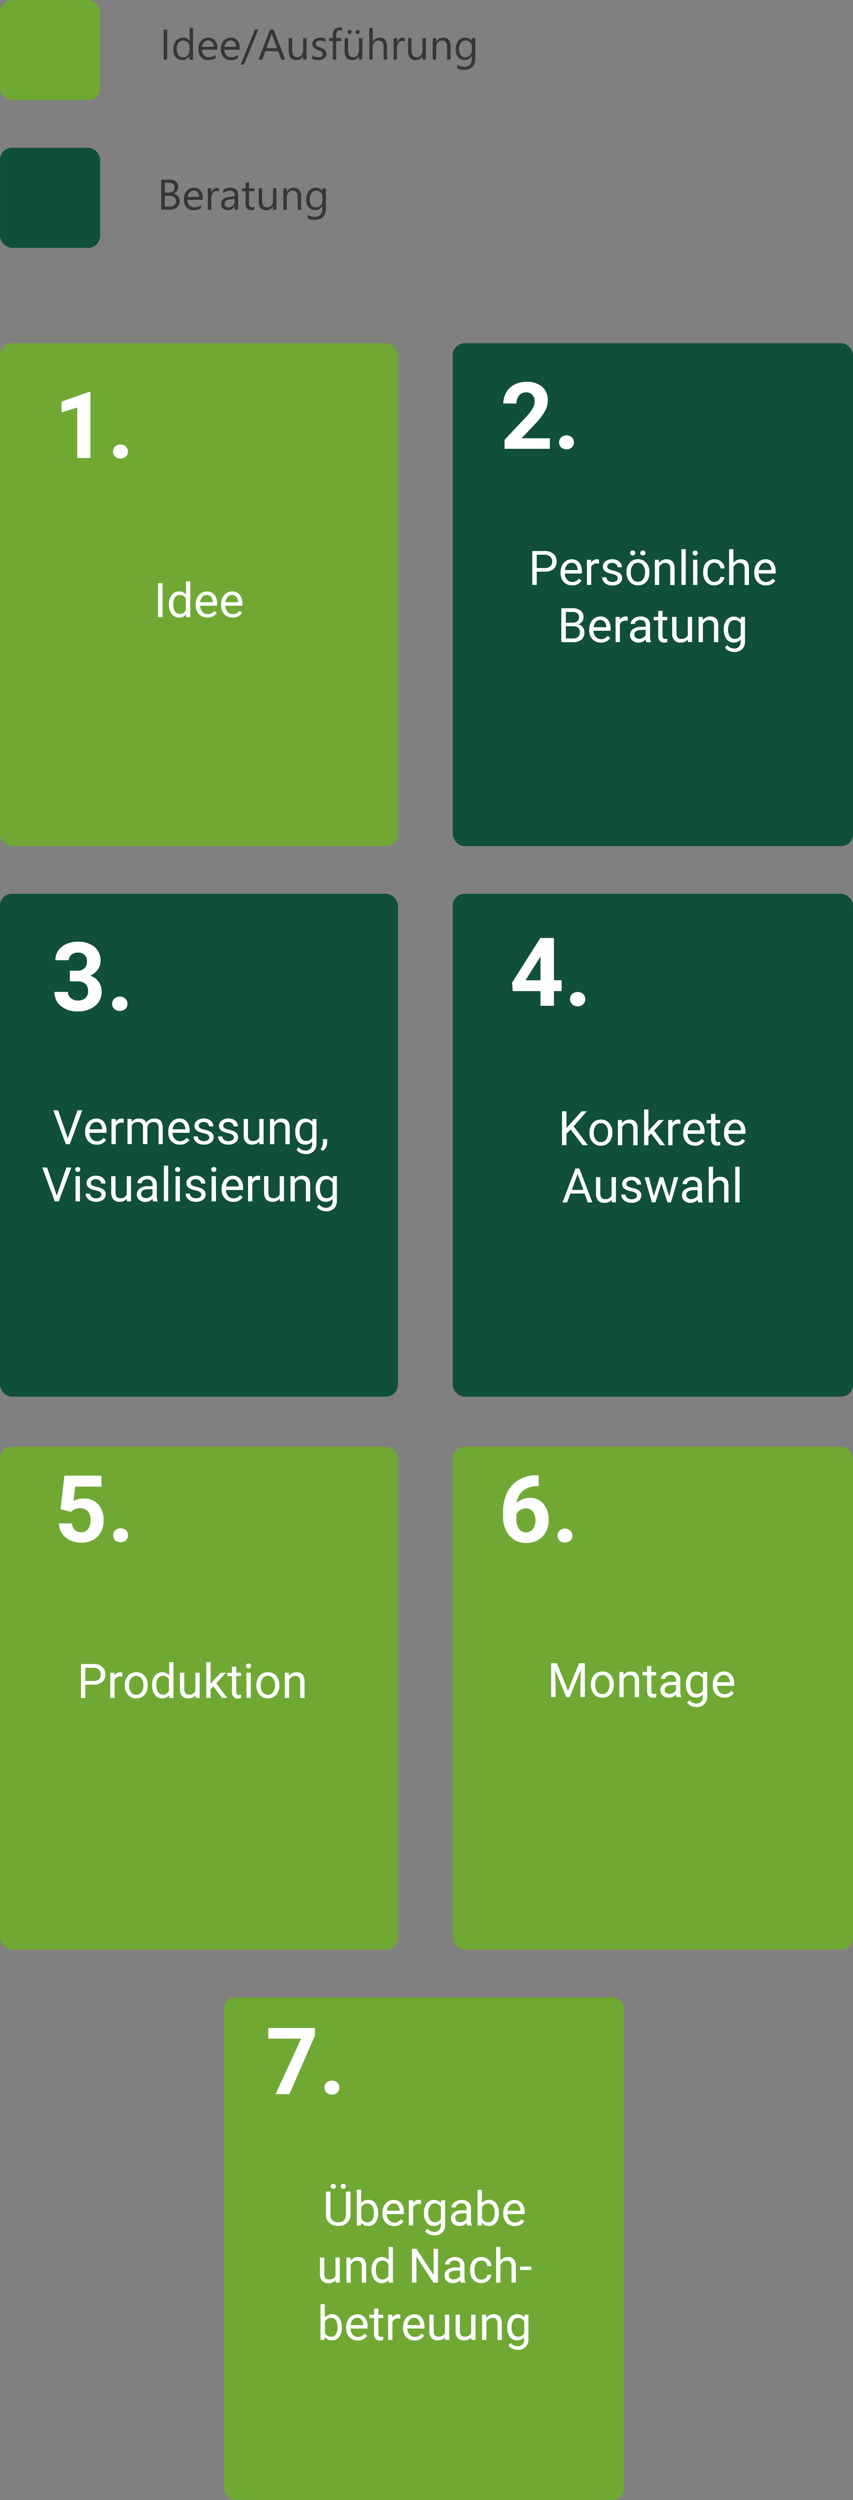 <svg xmlns="http://www.w3.org/2000/svg" viewBox="0 0 358 1049"><rect x="0" y="0" width="358" height="1049" fill="#808080" stroke="none"/><defs><style>.cls-1{isolation:isolate;}.cls-2{fill:#363636;}.cls-3{fill:#70a834;}.cls-4{fill:#104f3a;}.cls-5{fill:#fff;}</style></defs><g id="Ebene_2" data-name="Ebene 2"><g id="Layer_1" data-name="Layer 1"><g class="cls-1"><path class="cls-2" d="M70.18,25H68.7V12.4h1.48Z"/><path class="cls-2" d="M81,25H79.54V23.47h0a3.63,3.63,0,0,1-5.8.53,4.92,4.92,0,0,1-1-3.29,5.41,5.41,0,0,1,1.13-3.58,3.72,3.72,0,0,1,3-1.34,2.89,2.89,0,0,1,2.7,1.46h0V11.68H81Zm-1.44-4.07V19.6a2.57,2.57,0,0,0-.72-1.84A2.4,2.4,0,0,0,77,17a2.46,2.46,0,0,0-2.07,1,4.18,4.18,0,0,0-.76,2.67,3.83,3.83,0,0,0,.72,2.46,2.39,2.39,0,0,0,2,.9,2.47,2.47,0,0,0,2-.87A3.24,3.24,0,0,0,79.54,20.93Z"/><path class="cls-2" d="M91.13,20.86H84.78a3.32,3.32,0,0,0,.81,2.32,2.75,2.75,0,0,0,2.12.82,4.47,4.47,0,0,0,2.8-1v1.35a5.26,5.26,0,0,1-3.14.86,3.81,3.81,0,0,1-3-1.23,5,5,0,0,1-1.09-3.44,4.94,4.94,0,0,1,1.19-3.43,3.83,3.83,0,0,1,3-1.32,3.37,3.37,0,0,1,2.73,1.14,4.73,4.73,0,0,1,1,3.17Zm-1.48-1.22a2.87,2.87,0,0,0-.6-1.94A2,2,0,0,0,87.4,17a2.36,2.36,0,0,0-1.73.73,3.4,3.4,0,0,0-.88,1.91Z"/><path class="cls-2" d="M100.54,20.86H94.19A3.32,3.32,0,0,0,95,23.18a2.76,2.76,0,0,0,2.13.82,4.46,4.46,0,0,0,2.79-1v1.35a5.26,5.26,0,0,1-3.14.86,3.78,3.78,0,0,1-3-1.23,5,5,0,0,1-1.09-3.44,4.89,4.89,0,0,1,1.19-3.43,3.81,3.81,0,0,1,3-1.32,3.41,3.41,0,0,1,2.74,1.14,4.78,4.78,0,0,1,1,3.17Zm-1.47-1.22a3,3,0,0,0-.6-1.94,2,2,0,0,0-1.65-.7,2.34,2.34,0,0,0-1.73.73,3.27,3.27,0,0,0-.88,1.91Z"/><path class="cls-2" d="M108.41,12.4l-6,14.69H101l6-14.69Z"/><path class="cls-2" d="M119.69,25h-1.64l-1.33-3.53h-5.35L110.12,25h-1.65l4.84-12.6h1.53Zm-3.46-4.86-2-5.37a5.22,5.22,0,0,1-.2-.84h0a4.63,4.63,0,0,1-.21.84l-2,5.37Z"/><path class="cls-2" d="M128.63,25h-1.45V23.58h0a3,3,0,0,1-2.78,1.63c-2.14,0-3.22-1.28-3.22-3.83V16h1.44v5.15c0,1.9.72,2.85,2.18,2.85a2.19,2.19,0,0,0,1.73-.78,3,3,0,0,0,.68-2V16h1.45Z"/><path class="cls-2" d="M131,24.67V23.13a4.25,4.25,0,0,0,2.59.87c1.27,0,1.9-.42,1.9-1.27a1.09,1.09,0,0,0-.16-.61,1.84,1.84,0,0,0-.44-.44,3.32,3.32,0,0,0-.65-.35l-.81-.32q-.58-.24-1-.48a3.14,3.14,0,0,1-.75-.54,2.19,2.19,0,0,1-.46-.69,2.52,2.52,0,0,1-.15-.91,2.1,2.1,0,0,1,.29-1.12,2.61,2.61,0,0,1,.77-.82,3.55,3.55,0,0,1,1.1-.49,4.59,4.59,0,0,1,1.28-.17,5.13,5.13,0,0,1,2.09.4v1.46a4.09,4.09,0,0,0-2.28-.65,2.75,2.75,0,0,0-.73.09,2.07,2.07,0,0,0-.56.26,1.37,1.37,0,0,0-.36.4,1.14,1.14,0,0,0-.13.52,1.32,1.32,0,0,0,.13.59,1.46,1.46,0,0,0,.37.42,3.37,3.37,0,0,0,.6.33l.8.33a10,10,0,0,1,1.07.47,3.57,3.57,0,0,1,.81.54,2.07,2.07,0,0,1,.52.7,2.28,2.28,0,0,1,.18.94,2.18,2.18,0,0,1-.3,1.16,2.54,2.54,0,0,1-.78.82,3.44,3.44,0,0,1-1.14.48,5.35,5.35,0,0,1-1.34.16A5.07,5.07,0,0,1,131,24.67Z"/><path class="cls-2" d="M143.62,12.94a1.9,1.9,0,0,0-1-.24c-1,0-1.51.64-1.51,1.91V16h2.11v1.23h-2.11V25h-1.43V17.23h-1.54V16h1.54V14.54a3.06,3.06,0,0,1,.81-2.24,2.81,2.81,0,0,1,2-.82,3,3,0,0,1,1.05.16Z"/><path class="cls-2" d="M152.08,25h-1.44V23.58h0a3,3,0,0,1-2.78,1.63q-3.22,0-3.22-3.83V16h1.44v5.15c0,1.9.72,2.85,2.17,2.85a2.2,2.2,0,0,0,1.74-.78,3,3,0,0,0,.68-2V16h1.44Zm-5.34-10.71a.85.85,0,0,1-.63-.25.87.87,0,0,1-.26-.62.85.85,0,0,1,.25-.61.86.86,0,0,1,.61-.25.93.93,0,0,1,.63.25.86.86,0,0,1-.6,1.48Zm3.37,0a.87.87,0,0,1-.61-1.48.82.82,0,0,1,.6-.25.89.89,0,0,1,.62.25.83.83,0,0,1,.26.61.87.87,0,0,1-.25.62A.81.81,0,0,1,150.11,14.29Z"/><path class="cls-2" d="M162.46,25H161V19.81c0-1.87-.7-2.81-2.09-2.81a2.3,2.3,0,0,0-1.78.81,3.05,3.05,0,0,0-.72,2.09V25H155V11.68h1.44v5.81h0a3.27,3.27,0,0,1,2.95-1.7q3,0,3,3.66Z"/><path class="cls-2" d="M169.87,17.46a1.77,1.77,0,0,0-1.09-.29,1.84,1.84,0,0,0-1.54.87,4,4,0,0,0-.62,2.37V25h-1.44V16h1.44v1.85h0a3.08,3.08,0,0,1,.94-1.48,2.15,2.15,0,0,1,1.41-.53,2.38,2.38,0,0,1,.86.12Z"/><path class="cls-2" d="M178.71,25h-1.44V23.58h0a3,3,0,0,1-2.78,1.63c-2.14,0-3.22-1.28-3.22-3.83V16h1.44v5.15c0,1.9.72,2.85,2.18,2.85a2.19,2.19,0,0,0,1.73-.78,3,3,0,0,0,.68-2V16h1.44Z"/><path class="cls-2" d="M189.09,25h-1.44V19.87c0-1.91-.69-2.87-2.09-2.87a2.27,2.27,0,0,0-1.79.81,3.05,3.05,0,0,0-.71,2.06V25h-1.44V16h1.44v1.49h0a3.25,3.25,0,0,1,3-1.7,2.76,2.76,0,0,1,2.26.95,4.28,4.28,0,0,1,.78,2.76Z"/><path class="cls-2" d="M199.49,24.28c0,3.3-1.58,5-4.74,5a6.25,6.25,0,0,1-2.92-.64V27.16a6,6,0,0,0,2.9.85q3.32,0,3.32-3.54v-1h0a3.64,3.64,0,0,1-5.79.52,4.8,4.8,0,0,1-1-3.22,5.58,5.58,0,0,1,1.11-3.65,3.68,3.68,0,0,1,3-1.35A2.92,2.92,0,0,1,198,17.25h0V16h1.44Zm-1.44-3.35V19.6a2.54,2.54,0,0,0-.73-1.83,2.37,2.37,0,0,0-1.8-.77,2.51,2.51,0,0,0-2.09,1,4.31,4.31,0,0,0-.76,2.72,3.69,3.69,0,0,0,.73,2.41,2.33,2.33,0,0,0,1.92.9,2.52,2.52,0,0,0,2-.86A3.21,3.21,0,0,0,198.05,20.93Z"/></g><rect id="Rechteck_152" data-name="Rechteck 152" class="cls-3" width="42" height="42" rx="5"/><g class="cls-1"><path class="cls-2" d="M67.67,88V75.39h3.59a3.88,3.88,0,0,1,2.59.8,2.57,2.57,0,0,1,1,2.08,3,3,0,0,1-.58,1.86,3.12,3.12,0,0,1-1.6,1.13v0a3.18,3.18,0,0,1,2,1,2.94,2.94,0,0,1,.76,2.11A3.28,3.28,0,0,1,74.27,87a4.28,4.28,0,0,1-2.92,1Zm1.48-11.27v4.07h1.51a2.87,2.87,0,0,0,1.91-.58,2,2,0,0,0,.69-1.65c0-1.22-.8-1.84-2.41-1.84Zm0,5.4v4.53h2a3,3,0,0,0,2-.61,2.1,2.1,0,0,0,.72-1.69c0-1.49-1-2.23-3-2.23Z"/><path class="cls-2" d="M85,83.85H78.68a3.32,3.32,0,0,0,.81,2.32,2.75,2.75,0,0,0,2.12.82,4.47,4.47,0,0,0,2.8-1v1.35a5.26,5.26,0,0,1-3.14.86,3.81,3.81,0,0,1-3-1.23,5,5,0,0,1-1.09-3.44,5,5,0,0,1,1.19-3.43,3.83,3.83,0,0,1,3-1.32,3.41,3.41,0,0,1,2.74,1.14,4.78,4.78,0,0,1,1,3.17Zm-1.47-1.22A2.92,2.92,0,0,0,83,80.69a2,2,0,0,0-1.64-.7,2.38,2.38,0,0,0-1.74.73,3.33,3.33,0,0,0-.87,1.91Z"/><path class="cls-2" d="M91.91,80.45a1.81,1.81,0,0,0-1.09-.29,1.85,1.85,0,0,0-1.55.87,4,4,0,0,0-.62,2.37V88H87.21V79h1.44v1.85h0a3.16,3.16,0,0,1,.94-1.48A2.15,2.15,0,0,1,91,78.83a2.21,2.21,0,0,1,.87.13Z"/><path class="cls-2" d="M99.91,88H98.47V86.58h0a3.29,3.29,0,0,1-4.88.91,2.47,2.47,0,0,1-.76-1.89q0-2.52,3-2.94l2.7-.37c0-1.53-.62-2.3-1.85-2.3a4.42,4.42,0,0,0-2.94,1.11V79.62a5.6,5.6,0,0,1,3.06-.84q3.17,0,3.17,3.36Zm-1.44-4.55-2.17.3a3.56,3.56,0,0,0-1.51.49,1.44,1.44,0,0,0-.51,1.26,1.36,1.36,0,0,0,.47,1.08A1.8,1.8,0,0,0,96,87a2.3,2.3,0,0,0,1.77-.75,2.68,2.68,0,0,0,.7-1.91Z"/><path class="cls-2" d="M106.8,87.9a2.75,2.75,0,0,1-1.34.28c-1.58,0-2.37-.88-2.37-2.63V80.22h-1.54V79h1.54v-2.2l1.44-.46V79h2.27v1.23h-2.27v5.07a2.1,2.1,0,0,0,.31,1.29,1.24,1.24,0,0,0,1,.39,1.49,1.49,0,0,0,.94-.3Z"/><path class="cls-2" d="M116,88h-1.44V86.57h0a3,3,0,0,1-2.78,1.63c-2.14,0-3.22-1.28-3.22-3.83V79H110v5.15c0,1.9.72,2.85,2.18,2.85a2.19,2.19,0,0,0,1.73-.78,3,3,0,0,0,.68-2V79H116Z"/><path class="cls-2" d="M126.38,88h-1.44V82.86c0-1.91-.69-2.87-2.09-2.87a2.27,2.27,0,0,0-1.79.81,3,3,0,0,0-.7,2.06V88h-1.45V79h1.45v1.49h0a3.25,3.25,0,0,1,3-1.7,2.76,2.76,0,0,1,2.26,1,4.28,4.28,0,0,1,.78,2.76Z"/><path class="cls-2" d="M136.78,87.27c0,3.3-1.58,5-4.74,5a6.25,6.25,0,0,1-2.92-.64V90.15A6,6,0,0,0,132,91q3.31,0,3.32-3.54v-1h0a3.65,3.65,0,0,1-5.8.52,4.8,4.8,0,0,1-1-3.22,5.6,5.6,0,0,1,1.1-3.65,3.68,3.68,0,0,1,3-1.35,3,3,0,0,1,2.7,1.46h0V79h1.44Zm-1.44-3.35V82.59a2.58,2.58,0,0,0-.72-1.83,2.41,2.41,0,0,0-1.81-.77,2.51,2.51,0,0,0-2.09,1,4.31,4.31,0,0,0-.76,2.72,3.69,3.69,0,0,0,.73,2.41,2.33,2.33,0,0,0,1.92.9,2.52,2.52,0,0,0,2-.86A3.21,3.21,0,0,0,135.34,83.92Z"/></g><rect id="Rechteck_153" data-name="Rechteck 153" class="cls-4" x="0.02" y="62" width="42" height="42" rx="5"/><rect id="Rechteck_149" data-name="Rechteck 149" class="cls-3" y="144" width="167" height="211" rx="5"/><path id="_2017" data-name=" 2017" class="cls-5" d="M37.93,192.17h-5.5V171l-6.57,2v-4.48l11.48-4.11h.59Zm9.52-2.7a2.78,2.78,0,0,1,.89-2.13,3.13,3.13,0,0,1,2.22-.82,3.21,3.21,0,0,1,2.24.82,2.77,2.77,0,0,1,.88,2.13,2.7,2.7,0,0,1-.88,2.1,3.49,3.49,0,0,1-4.47,0,2.77,2.77,0,0,1-.88-2.1Z"/><rect id="Rechteck_149-2" data-name="Rechteck 149-2" class="cls-3" x="190" y="607" width="168" height="211" rx="5"/><path id="_2017-2" data-name=" 2017-2" class="cls-5" d="M226.08,619v4.53h-.54a9.35,9.35,0,0,0-6,1.94,7.91,7.91,0,0,0-2.74,5.24,7.54,7.54,0,0,1,5.58-2.25,7.1,7.1,0,0,1,5.75,2.59,10.35,10.35,0,0,1,2.13,6.82,10.14,10.14,0,0,1-1.17,4.89,8.3,8.3,0,0,1-3.31,3.41,9.55,9.55,0,0,1-4.84,1.22,9,9,0,0,1-7.08-3,11.87,11.87,0,0,1-2.7-8.14v-2a17.84,17.84,0,0,1,1.7-8,12.54,12.54,0,0,1,4.9-5.35,14.34,14.34,0,0,1,7.4-1.91Zm-5.37,13.88a4.41,4.41,0,0,0-2.42.7,4.21,4.21,0,0,0-1.6,1.84v1.68a7.39,7.39,0,0,0,1.08,4.3,3.53,3.53,0,0,0,3,1.56,3.5,3.5,0,0,0,2.87-1.4,5.75,5.75,0,0,0,1.09-3.63,5.66,5.66,0,0,0-1.1-3.66A3.62,3.62,0,0,0,220.71,632.87ZM234,644.3a2.77,2.77,0,0,1,.88-2.13,3.44,3.44,0,0,1,4.46,0,2.77,2.77,0,0,1,.88,2.13,2.72,2.72,0,0,1-.87,2.1,3.22,3.22,0,0,1-2.25.81,3.16,3.16,0,0,1-2.23-.81A2.72,2.72,0,0,1,234,644.3Z"/><rect id="Rechteck_149-3" data-name="Rechteck 149-3" class="cls-3" x="94" y="838" width="168" height="211" rx="5"/><path id="_2017-3" data-name=" 2017-3" class="cls-5" d="M132.19,854l-10.72,24.64h-5.81l10.74-23.27H112.61v-4.46h19.58Zm4,21.94a2.78,2.78,0,0,1,.88-2.14,3.13,3.13,0,0,1,2.22-.81,3.17,3.17,0,0,1,2.24.81,2.78,2.78,0,0,1,.88,2.14,2.74,2.74,0,0,1-.87,2.1,3.22,3.22,0,0,1-2.25.81,3.16,3.16,0,0,1-2.23-.81A2.74,2.74,0,0,1,136.23,875.94Z"/><rect id="Rechteck_149-4" data-name="Rechteck 149-4" class="cls-4" x="190" y="144" width="168" height="211" rx="5"/><path id="_2017-4" data-name=" 2017-4" class="cls-5" d="M230.77,188.31h-19v-3.77l9-9.56a22.11,22.11,0,0,0,2.73-3.52,5.63,5.63,0,0,0,.89-2.86,4.23,4.23,0,0,0-.93-2.9,3.4,3.4,0,0,0-2.67-1.06,3.64,3.64,0,0,0-2.94,1.29,5,5,0,0,0-1.08,3.38h-5.53a9.28,9.28,0,0,1,1.21-4.63,8.53,8.53,0,0,1,3.42-3.29,10.43,10.43,0,0,1,5-1.19,9.87,9.87,0,0,1,6.66,2.06,7.29,7.29,0,0,1,2.37,5.81,9.43,9.43,0,0,1-1.06,4.19,23.79,23.79,0,0,1-3.66,5l-6.3,6.64h11.91Zm3.89-2.7a2.76,2.76,0,0,1,.88-2.13,3.44,3.44,0,0,1,4.46,0,3,3,0,0,1,0,4.23,3.22,3.22,0,0,1-2.25.81,3.16,3.16,0,0,1-2.23-.81A2.74,2.74,0,0,1,234.66,185.61Z"/><rect id="Rechteck_149-5" data-name="Rechteck 149-5" class="cls-4" y="375" width="167" height="211" rx="5"/><path id="_2017-5" data-name=" 2017-5" class="cls-5" d="M29.32,407.28h3a4.23,4.23,0,0,0,3.19-1.07,4,4,0,0,0,1-2.86,3.47,3.47,0,0,0-1-2.67,4,4,0,0,0-2.82-1,4.15,4.15,0,0,0-2.71.89,2.82,2.82,0,0,0-1.1,2.31H23.25a6.93,6.93,0,0,1,1.2-4,7.94,7.94,0,0,1,3.36-2.76,11.11,11.11,0,0,1,4.75-1,10.63,10.63,0,0,1,7.07,2.15,7.36,7.36,0,0,1,2.56,5.95A5.93,5.93,0,0,1,41,406.86a7.66,7.66,0,0,1-3.12,2.52A7.09,7.09,0,0,1,41.46,412,7,7,0,0,1,42.65,416a7.46,7.46,0,0,1-2.77,6.07,11.08,11.08,0,0,1-7.31,2.29,10.52,10.52,0,0,1-7-2.25,7.3,7.3,0,0,1-2.7-5.93h5.64a3.26,3.26,0,0,0,1.21,2.61,4.42,4.42,0,0,0,3,1,4.46,4.46,0,0,0,3.16-1.07A3.69,3.69,0,0,0,37,416q0-4.26-4.69-4.26h-3Zm17.74,14A2.83,2.83,0,0,1,48,419a3.18,3.18,0,0,1,2.27-.84,3.25,3.25,0,0,1,2.3.84,2.86,2.86,0,0,1,.91,2.19,2.78,2.78,0,0,1-.9,2.15,3.59,3.59,0,0,1-4.59,0A2.78,2.78,0,0,1,47.06,421.23Z"/><rect id="Rechteck_149-6" data-name="Rechteck 149-6" class="cls-4" x="190" y="375" width="168" height="211" rx="5"/><path id="_2017-6" data-name=" 2017-6" class="cls-5" d="M232.49,411.3h3.22v4.55h-3.22V422h-5.65v-6.15H215.18l-.25-3.56,11.85-18.73h5.7Zm-11.94,0h6.29v-10l-.37.64Zm18.71,7.93a2.83,2.83,0,0,1,.91-2.19,3.53,3.53,0,0,1,4.57,0,3.07,3.07,0,0,1,0,4.35,3.28,3.28,0,0,1-2.3.83,3.23,3.23,0,0,1-2.28-.83A2.86,2.86,0,0,1,239.26,419.23Z"/><rect id="Rechteck_149-7" data-name="Rechteck 149-7" class="cls-3" y="607" width="167" height="211" rx="5"/><path id="_2017-7" data-name=" 2017-7" class="cls-5" d="M25.43,633.26l1.6-14.1H42.57v4.59h-11l-.69,6a8.65,8.65,0,0,1,4.17-1,8,8,0,0,1,6.21,2.45A9.81,9.81,0,0,1,43.48,638a10.08,10.08,0,0,1-1.13,4.81,8,8,0,0,1-3.24,3.29,10.11,10.11,0,0,1-5,1.17,10.6,10.6,0,0,1-4.67-1,8.21,8.21,0,0,1-3.4-2.86,7.73,7.73,0,0,1-1.32-4.21h5.44a4.11,4.11,0,0,0,1.21,2.69,3.83,3.83,0,0,0,2.72,1A3.35,3.35,0,0,0,37,641.49a6.23,6.23,0,0,0,1-3.8,5.17,5.17,0,0,0-1.16-3.62,4.27,4.27,0,0,0-3.29-1.25,4.75,4.75,0,0,0-3.18,1l-.53.5ZM47.5,644.19a2.78,2.78,0,0,1,.89-2.13,3.13,3.13,0,0,1,2.22-.82,3.16,3.16,0,0,1,2.24.82,2.77,2.77,0,0,1,.88,2.13,2.7,2.7,0,0,1-.88,2.1,3.49,3.49,0,0,1-4.47,0A2.77,2.77,0,0,1,47.5,644.19Z"/><g class="cls-1"><path class="cls-5" d="M68.21,258.92H66.33V244.7h1.88Z"/><path class="cls-5" d="M70.91,253.55a6.23,6.23,0,0,1,1.15-3.91,3.92,3.92,0,0,1,6-.21v-5.51h1.81v15H78.17l-.09-1.13a3.69,3.69,0,0,1-3,1.32,3.61,3.61,0,0,1-3-1.5,6.27,6.27,0,0,1-1.16-3.93Zm1.81.2a4.75,4.75,0,0,0,.74,2.82,2.42,2.42,0,0,0,2.05,1A2.63,2.63,0,0,0,78,256v-4.86a2.66,2.66,0,0,0-2.49-1.49,2.41,2.41,0,0,0-2.07,1A5.17,5.17,0,0,0,72.72,253.75Z"/><path class="cls-5" d="M87,259.11a4.62,4.62,0,0,1-3.5-1.41,5.23,5.23,0,0,1-1.35-3.77v-.33a6.34,6.34,0,0,1,.6-2.81,4.66,4.66,0,0,1,1.68-1.93,4.19,4.19,0,0,1,2.34-.7,4,4,0,0,1,3.2,1.35,5.84,5.84,0,0,1,1.15,3.89v.75H84a3.73,3.73,0,0,0,.91,2.53,2.88,2.88,0,0,0,2.22,1,3.13,3.13,0,0,0,1.62-.39,4.12,4.12,0,0,0,1.17-1l1.1.86A4.44,4.44,0,0,1,87,259.11Zm-.23-9.47a2.39,2.39,0,0,0-1.83.8,3.78,3.78,0,0,0-.92,2.23h5.29v-.14a3.42,3.42,0,0,0-.74-2.13A2.25,2.25,0,0,0,86.79,249.64Z"/><path class="cls-5" d="M97.61,259.11a4.6,4.6,0,0,1-3.49-1.41,5.23,5.23,0,0,1-1.35-3.77v-.33a6.34,6.34,0,0,1,.6-2.81,4.66,4.66,0,0,1,1.68-1.93,4.19,4.19,0,0,1,2.34-.7,4,4,0,0,1,3.2,1.35,5.9,5.9,0,0,1,1.14,3.89v.75H94.57a3.79,3.79,0,0,0,.92,2.53,2.86,2.86,0,0,0,2.22,1,3.13,3.13,0,0,0,1.62-.39,4.08,4.08,0,0,0,1.16-1l1.11.86A4.45,4.45,0,0,1,97.61,259.11Zm-.22-9.47a2.43,2.43,0,0,0-1.84.8,3.91,3.91,0,0,0-.92,2.23h5.3v-.14a3.42,3.42,0,0,0-.75-2.13A2.24,2.24,0,0,0,97.39,249.64Z"/></g><g class="cls-1"><path class="cls-5" d="M28.46,477.58l4.06-11.73h2L29.3,480.07H27.64l-5.27-14.22h2Z"/><path class="cls-5" d="M40.58,480.27a4.62,4.62,0,0,1-3.5-1.41,5.24,5.24,0,0,1-1.35-3.78v-.33a6.34,6.34,0,0,1,.6-2.81A4.66,4.66,0,0,1,38,470a4.19,4.19,0,0,1,2.34-.7,3.93,3.93,0,0,1,3.2,1.36,5.82,5.82,0,0,1,1.15,3.88v.76H37.54a3.78,3.78,0,0,0,.91,2.52,2.88,2.88,0,0,0,2.22,1,3.2,3.2,0,0,0,1.63-.39,4,4,0,0,0,1.16-1l1.1.86A4.43,4.43,0,0,1,40.58,480.27Zm-.23-9.48a2.39,2.39,0,0,0-1.83.8,3.84,3.84,0,0,0-.92,2.23h5.29v-.14a3.46,3.46,0,0,0-.74-2.13A2.28,2.28,0,0,0,40.35,470.79Z"/><path class="cls-5" d="M51.89,471.13a4.91,4.91,0,0,0-.88-.07,2.39,2.39,0,0,0-2.42,1.51v7.5h-1.8V469.5h1.76l0,1.23a2.82,2.82,0,0,1,2.52-1.42,1.82,1.82,0,0,1,.8.14Z"/><path class="cls-5" d="M55.25,469.5l0,1.18a3.92,3.92,0,0,1,3.14-1.37,3,3,0,0,1,3,1.7,3.87,3.87,0,0,1,1.37-1.23,4.07,4.07,0,0,1,2-.47q3.48,0,3.54,3.68v7.08H66.55v-7a2.47,2.47,0,0,0-.51-1.7,2.31,2.31,0,0,0-1.74-.56,2.34,2.34,0,0,0-2.44,2.22v7H60v-6.92a2,2,0,0,0-2.26-2.31,2.43,2.43,0,0,0-2.43,1.52v7.71h-1.8V469.5Z"/><path class="cls-5" d="M75.47,480.27a4.63,4.63,0,0,1-3.5-1.41,5.23,5.23,0,0,1-1.34-3.78v-.33a6.34,6.34,0,0,1,.6-2.81A4.66,4.66,0,0,1,72.91,470a4.14,4.14,0,0,1,2.33-.7,4,4,0,0,1,3.21,1.36,5.87,5.87,0,0,1,1.14,3.88v.76H72.43a3.78,3.78,0,0,0,.91,2.52,2.9,2.9,0,0,0,2.23,1,3.19,3.19,0,0,0,1.62-.39,4,4,0,0,0,1.16-1l1.1.86A4.43,4.43,0,0,1,75.47,480.27Zm-.23-9.48a2.41,2.41,0,0,0-1.83.8,3.84,3.84,0,0,0-.92,2.23h5.29v-.14a3.46,3.46,0,0,0-.74-2.13A2.28,2.28,0,0,0,75.24,470.79Z"/><path class="cls-5" d="M87.83,477.27a1.33,1.33,0,0,0-.55-1.14,5.43,5.43,0,0,0-1.92-.7,9,9,0,0,1-2.18-.7,3,3,0,0,1-1.19-1,2.28,2.28,0,0,1-.39-1.34,2.75,2.75,0,0,1,1.1-2.2,4.29,4.29,0,0,1,2.81-.9,4.38,4.38,0,0,1,2.91.93,2.94,2.94,0,0,1,1.12,2.37H87.72a1.64,1.64,0,0,0-.63-1.28,2.31,2.31,0,0,0-1.58-.54,2.49,2.49,0,0,0-1.54.43,1.34,1.34,0,0,0-.56,1.13,1.08,1.08,0,0,0,.52,1,6.18,6.18,0,0,0,1.87.64,9.67,9.67,0,0,1,2.19.72,3.21,3.21,0,0,1,1.24,1,2.49,2.49,0,0,1,.41,1.44,2.71,2.71,0,0,1-1.13,2.27,4.77,4.77,0,0,1-2.94.86,5.32,5.32,0,0,1-2.25-.45,3.67,3.67,0,0,1-1.53-1.26,3,3,0,0,1-.55-1.74h1.81a1.86,1.86,0,0,0,.72,1.44,2.87,2.87,0,0,0,1.8.53,3,3,0,0,0,1.64-.41A1.27,1.27,0,0,0,87.83,477.27Z"/><path class="cls-5" d="M98.14,477.27a1.33,1.33,0,0,0-.55-1.14,5.35,5.35,0,0,0-1.92-.7,9,9,0,0,1-2.18-.7,3,3,0,0,1-1.19-1,2.28,2.28,0,0,1-.39-1.34,2.75,2.75,0,0,1,1.1-2.2,4.31,4.31,0,0,1,2.81-.9,4.43,4.43,0,0,1,2.92.93,3,3,0,0,1,1.11,2.37H98a1.64,1.64,0,0,0-.63-1.28,2.36,2.36,0,0,0-1.59-.54,2.49,2.49,0,0,0-1.54.43,1.37,1.37,0,0,0-.56,1.13,1.08,1.08,0,0,0,.52,1,6.29,6.29,0,0,0,1.87.64,9.67,9.67,0,0,1,2.19.72,3.25,3.25,0,0,1,1.25,1,2.49,2.49,0,0,1,.4,1.44,2.71,2.71,0,0,1-1.13,2.27,4.77,4.77,0,0,1-2.94.86,5.32,5.32,0,0,1-2.25-.45,3.67,3.67,0,0,1-1.53-1.26,3.07,3.07,0,0,1-.55-1.74h1.81a1.84,1.84,0,0,0,.73,1.44,2.84,2.84,0,0,0,1.79.53,3,3,0,0,0,1.64-.41A1.27,1.27,0,0,0,98.14,477.27Z"/><path class="cls-5" d="M108.83,479a3.86,3.86,0,0,1-3.1,1.24,3.3,3.3,0,0,1-2.57-1,4.24,4.24,0,0,1-.89-2.91V469.5h1.8v6.83c0,1.6.65,2.4,2,2.4a2.7,2.7,0,0,0,2.75-1.54V469.5h1.81v10.57h-1.72Z"/><path class="cls-5" d="M115,469.5l.06,1.33a3.86,3.86,0,0,1,3.16-1.52q3.34,0,3.38,3.78v7h-1.81v-7a2.41,2.41,0,0,0-.52-1.69,2.1,2.1,0,0,0-1.59-.55,2.63,2.63,0,0,0-1.55.47,3.1,3.1,0,0,0-1,1.23v7.53h-1.81V469.5Z"/><path class="cls-5" d="M123.94,474.7a6.21,6.21,0,0,1,1.14-3.93,3.93,3.93,0,0,1,6-.09l.09-1.18h1.65v10.32a4.31,4.31,0,0,1-1.21,3.23,4.48,4.48,0,0,1-3.27,1.18,5.39,5.39,0,0,1-2.24-.49,3.87,3.87,0,0,1-1.67-1.33l.94-1.09a3.53,3.53,0,0,0,2.84,1.44,2.76,2.76,0,0,0,2.06-.75,2.83,2.83,0,0,0,.74-2.09V479a3.74,3.74,0,0,1-3,1.25,3.62,3.62,0,0,1-3-1.5A6.54,6.54,0,0,1,123.94,474.7Zm1.81.21a4.77,4.77,0,0,0,.73,2.8,2.4,2.4,0,0,0,2.06,1,2.65,2.65,0,0,0,2.51-1.55v-4.82a2.7,2.7,0,0,0-2.5-1.52,2.41,2.41,0,0,0-2.06,1A5.18,5.18,0,0,0,125.75,474.91Z"/><path class="cls-5" d="M135.53,482.9l-1-.7a4.75,4.75,0,0,0,1-2.64v-1.63h1.77v1.42a4.35,4.35,0,0,1-.49,2A4.46,4.46,0,0,1,135.53,482.9Z"/><path class="cls-5" d="M23.82,501.58l4.07-11.73h2.05l-5.28,14.22H23l-5.26-14.22h2Z"/><path class="cls-5" d="M31.57,490.7a1.07,1.07,0,0,1,.27-.74,1,1,0,0,1,.79-.3,1,1,0,0,1,.8.3,1.08,1.08,0,0,1,.28.74,1,1,0,0,1-1.08,1,1,1,0,0,1-1.06-1Zm2,13.37H31.71V493.5h1.81Z"/><path class="cls-5" d="M42.56,501.27a1.33,1.33,0,0,0-.55-1.14,5.43,5.43,0,0,0-1.92-.7,9,9,0,0,1-2.18-.7,3,3,0,0,1-1.19-1,2.28,2.28,0,0,1-.39-1.34,2.75,2.75,0,0,1,1.1-2.2,4.29,4.29,0,0,1,2.81-.9,4.38,4.38,0,0,1,2.91.93,2.94,2.94,0,0,1,1.12,2.37H42.46a1.64,1.64,0,0,0-.63-1.28,2.36,2.36,0,0,0-1.59-.54,2.49,2.49,0,0,0-1.54.43,1.37,1.37,0,0,0-.56,1.13,1.08,1.08,0,0,0,.52,1,6.29,6.29,0,0,0,1.87.64,9.67,9.67,0,0,1,2.19.72,3.25,3.25,0,0,1,1.25,1,2.49,2.49,0,0,1,.4,1.44,2.71,2.71,0,0,1-1.13,2.27,4.77,4.77,0,0,1-2.94.86,5.32,5.32,0,0,1-2.25-.45,3.67,3.67,0,0,1-1.53-1.26,3.07,3.07,0,0,1-.55-1.74h1.81a1.84,1.84,0,0,0,.73,1.44,2.84,2.84,0,0,0,1.79.53,3,3,0,0,0,1.64-.41A1.27,1.27,0,0,0,42.56,501.27Z"/><path class="cls-5" d="M53.25,503a3.88,3.88,0,0,1-3.1,1.24,3.3,3.3,0,0,1-2.57-1,4.29,4.29,0,0,1-.9-2.91V493.5h1.81v6.83q0,2.4,1.95,2.4a2.71,2.71,0,0,0,2.76-1.54V493.5H55v10.57H53.29Z"/><path class="cls-5" d="M64.27,504.07A3.81,3.81,0,0,1,64,503a4,4,0,0,1-3,1.31,3.71,3.71,0,0,1-2.56-.89,2.84,2.84,0,0,1-1-2.24,3,3,0,0,1,1.25-2.56,5.91,5.91,0,0,1,3.53-.91H64v-.83a2,2,0,0,0-.57-1.51,2.24,2.24,0,0,0-1.67-.57,2.69,2.69,0,0,0-1.62.49,1.46,1.46,0,0,0-.65,1.18H57.66a2.51,2.51,0,0,1,.56-1.52,4,4,0,0,1,1.53-1.17,5,5,0,0,1,2.11-.43,4.16,4.16,0,0,1,2.86.91,3.32,3.32,0,0,1,1.08,2.52v4.86a6,6,0,0,0,.37,2.32v.15Zm-3-1.38a3.13,3.13,0,0,0,1.62-.44,2.68,2.68,0,0,0,1.1-1.14v-2.17H62.57c-2.21,0-3.32.65-3.32,1.95a1.65,1.65,0,0,0,.57,1.33A2.16,2.16,0,0,0,61.27,502.69Z"/><path class="cls-5" d="M70.59,504.07H68.78v-15h1.81Z"/><path class="cls-5" d="M73.49,490.7a1.07,1.07,0,0,1,.27-.74,1,1,0,0,1,.8-.3,1,1,0,0,1,.8.3,1.07,1.07,0,0,1,.27.74,1,1,0,0,1-.27.73,1,1,0,0,1-.8.3,1,1,0,0,1-1.07-1Zm2,13.37h-1.8V493.5h1.8Z"/><path class="cls-5" d="M84.49,501.27a1.35,1.35,0,0,0-.55-1.14,5.42,5.42,0,0,0-1.93-.7,9.16,9.16,0,0,1-2.18-.7,3.12,3.12,0,0,1-1.19-1,2.35,2.35,0,0,1-.38-1.34,2.72,2.72,0,0,1,1.1-2.2,4.26,4.26,0,0,1,2.8-.9,4.43,4.43,0,0,1,2.92.93,3,3,0,0,1,1.12,2.37H84.38a1.64,1.64,0,0,0-.63-1.28,2.36,2.36,0,0,0-1.59-.54,2.52,2.52,0,0,0-1.54.43,1.37,1.37,0,0,0-.56,1.13,1.1,1.1,0,0,0,.52,1,6.4,6.4,0,0,0,1.87.64,9.67,9.67,0,0,1,2.19.72,3.25,3.25,0,0,1,1.25,1,2.49,2.49,0,0,1,.4,1.44,2.68,2.68,0,0,1-1.13,2.27,4.73,4.73,0,0,1-2.94.86,5.3,5.3,0,0,1-2.24-.45,3.61,3.61,0,0,1-1.53-1.26,3,3,0,0,1-.55-1.74h1.8a1.9,1.9,0,0,0,.73,1.44,2.84,2.84,0,0,0,1.79.53,3,3,0,0,0,1.65-.41A1.29,1.29,0,0,0,84.49,501.27Z"/><path class="cls-5" d="M88.66,490.7a1.07,1.07,0,0,1,.27-.74,1,1,0,0,1,.79-.3,1,1,0,0,1,.8.3,1.08,1.08,0,0,1,.28.74,1,1,0,0,1-1.08,1,1,1,0,0,1-1.06-1Zm2,13.37H88.8V493.5h1.81Z"/><path class="cls-5" d="M97.89,504.27a4.62,4.62,0,0,1-3.5-1.41A5.24,5.24,0,0,1,93,499.08v-.33a6.34,6.34,0,0,1,.6-2.81A4.66,4.66,0,0,1,95.32,494a4.19,4.19,0,0,1,2.34-.7,3.94,3.94,0,0,1,3.2,1.36,5.82,5.82,0,0,1,1.15,3.88v.76H94.85a3.73,3.73,0,0,0,.91,2.52,2.88,2.88,0,0,0,2.22,1,3.13,3.13,0,0,0,1.62-.39,4.08,4.08,0,0,0,1.17-1l1.1.86A4.43,4.43,0,0,1,97.89,504.27Zm-.23-9.48a2.39,2.39,0,0,0-1.83.8,3.78,3.78,0,0,0-.92,2.23h5.29v-.14a3.46,3.46,0,0,0-.74-2.13A2.28,2.28,0,0,0,97.66,494.79Z"/><path class="cls-5" d="M109.2,495.13a4.91,4.91,0,0,0-.88-.07,2.39,2.39,0,0,0-2.42,1.51v7.5h-1.8V493.5h1.75l0,1.23a2.82,2.82,0,0,1,2.52-1.42,1.82,1.82,0,0,1,.8.14Z"/><path class="cls-5" d="M117.39,503a3.88,3.88,0,0,1-3.1,1.24,3.3,3.3,0,0,1-2.57-1,4.24,4.24,0,0,1-.89-2.91V493.5h1.8v6.83c0,1.6.65,2.4,2,2.4a2.7,2.7,0,0,0,2.75-1.54V493.5h1.81v10.57h-1.72Z"/><path class="cls-5" d="M123.6,493.5l.06,1.33a3.85,3.85,0,0,1,3.16-1.52q3.35,0,3.38,3.78v7h-1.81v-7a2.41,2.41,0,0,0-.52-1.69,2.11,2.11,0,0,0-1.6-.55,2.62,2.62,0,0,0-1.54.47,3.1,3.1,0,0,0-1,1.23v7.53h-1.81V493.5Z"/><path class="cls-5" d="M132.5,498.7a6.21,6.21,0,0,1,1.14-3.93,3.93,3.93,0,0,1,6-.09l.09-1.18h1.65v10.32a4.31,4.31,0,0,1-1.21,3.23,4.5,4.5,0,0,1-3.27,1.18,5.39,5.39,0,0,1-2.24-.49,3.87,3.87,0,0,1-1.67-1.33l.94-1.09a3.52,3.52,0,0,0,2.84,1.44,2.76,2.76,0,0,0,2.06-.75,2.83,2.83,0,0,0,.73-2.09V503a3.7,3.7,0,0,1-2.95,1.25,3.62,3.62,0,0,1-3-1.5A6.54,6.54,0,0,1,132.5,498.7Zm1.81.21a4.77,4.77,0,0,0,.73,2.8,2.39,2.39,0,0,0,2.05,1,2.63,2.63,0,0,0,2.51-1.55v-4.82a2.67,2.67,0,0,0-2.49-1.52,2.41,2.41,0,0,0-2.06,1A5.18,5.18,0,0,0,134.31,498.91Z"/></g><g class="cls-1"><path class="cls-5" d="M35.82,706.84v5.57H34V698.19h5.24a5.29,5.29,0,0,1,3.66,1.19,4.06,4.06,0,0,1,1.32,3.16,4,4,0,0,1-1.29,3.19,5.53,5.53,0,0,1-3.71,1.11Zm0-1.53h3.37a3.4,3.4,0,0,0,2.31-.71,2.59,2.59,0,0,0,.8-2.05,2.68,2.68,0,0,0-.8-2,3.18,3.18,0,0,0-2.2-.8H35.82Z"/><path class="cls-5" d="M51.39,703.46a6.13,6.13,0,0,0-.89-.06,2.38,2.38,0,0,0-2.41,1.51v7.5H46.28V701.84H48l0,1.22a2.81,2.81,0,0,1,2.52-1.41,1.71,1.71,0,0,1,.8.14Z"/><path class="cls-5" d="M52.38,707a6.15,6.15,0,0,1,.61-2.79,4.49,4.49,0,0,1,1.7-1.92,4.59,4.59,0,0,1,2.48-.67,4.47,4.47,0,0,1,3.49,1.49,5.76,5.76,0,0,1,1.34,4v.12a6.33,6.33,0,0,1-.59,2.77,4.49,4.49,0,0,1-1.69,1.91,4.68,4.68,0,0,1-2.53.69,4.44,4.44,0,0,1-3.48-1.5,5.69,5.69,0,0,1-1.33-4Zm1.81.21a4.55,4.55,0,0,0,.82,2.83,2.77,2.77,0,0,0,4.37,0,4.93,4.93,0,0,0,.81-3,4.52,4.52,0,0,0-.83-2.82,2.74,2.74,0,0,0-4.35,0A4.93,4.93,0,0,0,54.19,707.24Z"/><path class="cls-5" d="M63.82,707A6.23,6.23,0,0,1,65,703.13a3.92,3.92,0,0,1,6-.21v-5.51h1.81v15H71.08L71,711.28a3.7,3.7,0,0,1-3,1.33,3.62,3.62,0,0,1-3-1.51,6.26,6.26,0,0,1-1.16-3.92Zm1.81.2a4.75,4.75,0,0,0,.74,2.82,2.42,2.42,0,0,0,2,1,2.63,2.63,0,0,0,2.51-1.54v-4.85a2.65,2.65,0,0,0-2.49-1.5,2.41,2.41,0,0,0-2.07,1A5.17,5.17,0,0,0,65.63,707.24Z"/><path class="cls-5" d="M82.06,711.37A3.84,3.84,0,0,1,79,712.61a3.24,3.24,0,0,1-2.57-1,4.24,4.24,0,0,1-.9-2.9v-6.88h1.81v6.83q0,2.4,2,2.4A2.71,2.71,0,0,0,82,709.53v-7.69h1.8v10.57H82.1Z"/><path class="cls-5" d="M89.52,707.52l-1.14,1.18v3.71h-1.8v-15h1.8v9.07l1-1.16,3.29-3.48h2.2l-4.11,4.42,4.59,6.15H93.2Z"/><path class="cls-5" d="M99.15,699.29v2.55h2v1.4h-2v6.56a1.44,1.44,0,0,0,.27,1,1.07,1.07,0,0,0,.9.32,5.12,5.12,0,0,0,.86-.11v1.45a5.3,5.3,0,0,1-1.39.2,2.25,2.25,0,0,1-1.83-.74,3.15,3.15,0,0,1-.61-2.08v-6.55H95.42v-1.4h1.93v-2.55Z"/><path class="cls-5" d="M103.25,699a1.11,1.11,0,0,1,.26-.74,1.22,1.22,0,0,1,1.6,0,1.07,1.07,0,0,1,.27.74,1.11,1.11,0,0,1-1.87.73A1.07,1.07,0,0,1,103.25,699Zm2,13.37h-1.81V701.84h1.81Z"/><path class="cls-5" d="M107.61,707a6.15,6.15,0,0,1,.61-2.79,4.55,4.55,0,0,1,1.7-1.92,4.62,4.62,0,0,1,2.49-.67,4.48,4.48,0,0,1,3.49,1.49,5.75,5.75,0,0,1,1.33,4v.12a6.33,6.33,0,0,1-.59,2.77,4.43,4.43,0,0,1-1.69,1.91,4.63,4.63,0,0,1-2.52.69,4.45,4.45,0,0,1-3.49-1.5,5.74,5.74,0,0,1-1.33-4Zm1.82.21a4.55,4.55,0,0,0,.81,2.83,2.62,2.62,0,0,0,2.19,1.06,2.59,2.59,0,0,0,2.18-1.08,4.93,4.93,0,0,0,.81-3,4.52,4.52,0,0,0-.82-2.82,2.62,2.62,0,0,0-2.19-1.08,2.58,2.58,0,0,0-2.16,1.07A4.87,4.87,0,0,0,109.43,707.24Z"/><path class="cls-5" d="M121.2,701.84l.06,1.33a3.88,3.88,0,0,1,3.17-1.52q3.34,0,3.38,3.78v7H126v-7a2.45,2.45,0,0,0-.52-1.69,2.08,2.08,0,0,0-1.6-.55,2.6,2.6,0,0,0-1.54.47,3.12,3.12,0,0,0-1,1.23v7.53h-1.8V701.84Z"/></g><g class="cls-1"><path class="cls-5" d="M233.73,697.86l4.65,11.6,4.65-11.6h2.43v14.22h-1.87v-5.54l.17-6-4.67,11.51h-1.43L233,700.6l.19,5.94v5.54h-1.88V697.86Z"/><path class="cls-5" d="M248,706.7a6.15,6.15,0,0,1,.61-2.79,4.55,4.55,0,0,1,1.7-1.92,4.62,4.62,0,0,1,2.49-.67,4.48,4.48,0,0,1,3.49,1.49,5.75,5.75,0,0,1,1.33,4v.12a6.33,6.33,0,0,1-.59,2.77,4.43,4.43,0,0,1-1.69,1.91,4.63,4.63,0,0,1-2.52.69,4.45,4.45,0,0,1-3.49-1.5,5.74,5.74,0,0,1-1.33-3.95Zm1.82.21a4.55,4.55,0,0,0,.81,2.83,2.62,2.62,0,0,0,2.19,1.06,2.59,2.59,0,0,0,2.18-1.08,4.93,4.93,0,0,0,.81-3,4.52,4.52,0,0,0-.82-2.82,2.62,2.62,0,0,0-2.19-1.08,2.58,2.58,0,0,0-2.16,1.07A4.87,4.87,0,0,0,249.83,706.91Z"/><path class="cls-5" d="M261.6,701.51l.06,1.33a3.88,3.88,0,0,1,3.17-1.52q3.35,0,3.38,3.78v7H266.4v-7a2.45,2.45,0,0,0-.52-1.69,2.08,2.08,0,0,0-1.6-.55,2.6,2.6,0,0,0-1.54.47,3.12,3.12,0,0,0-1,1.23v7.53h-1.8V701.51Z"/><path class="cls-5" d="M273.38,699v2.55h2v1.4h-2v6.56a1.44,1.44,0,0,0,.27.95,1.06,1.06,0,0,0,.89.32,4.89,4.89,0,0,0,.86-.11v1.45a5.17,5.17,0,0,1-1.38.2,2.25,2.25,0,0,1-1.83-.74,3.15,3.15,0,0,1-.61-2.08v-6.55h-1.93v-1.4h1.93V699Z"/><path class="cls-5" d="M284,712.08a3.74,3.74,0,0,1-.26-1.11,4,4,0,0,1-3,1.31,3.74,3.74,0,0,1-2.57-.89,2.84,2.84,0,0,1-1-2.24,3,3,0,0,1,1.26-2.56,5.89,5.89,0,0,1,3.53-.92h1.75v-.83a2,2,0,0,0-.56-1.5,2.27,2.27,0,0,0-1.67-.57,2.64,2.64,0,0,0-1.62.49,1.44,1.44,0,0,0-.66,1.18h-1.81a2.45,2.45,0,0,1,.56-1.52,3.68,3.68,0,0,1,1.52-1.17,5.09,5.09,0,0,1,2.12-.43,4.18,4.18,0,0,1,2.86.91,3.28,3.28,0,0,1,1.07,2.52v4.86a5.87,5.87,0,0,0,.37,2.31v.16Zm-3-1.38a3.1,3.1,0,0,0,1.61-.44,2.57,2.57,0,0,0,1.1-1.14V707h-1.41c-2.22,0-3.32.65-3.32,1.95a1.64,1.64,0,0,0,.56,1.32A2.19,2.19,0,0,0,281,710.7Z"/><path class="cls-5" d="M287.91,706.71a6.15,6.15,0,0,1,1.15-3.93,3.93,3.93,0,0,1,6-.09l.09-1.18h1.65v10.32a4.31,4.31,0,0,1-1.22,3.23,4.47,4.47,0,0,1-3.26,1.18,5.36,5.36,0,0,1-2.24-.49,3.76,3.76,0,0,1-1.67-1.34l.94-1.08a3.52,3.52,0,0,0,2.84,1.44,2.77,2.77,0,0,0,2.06-.75,2.83,2.83,0,0,0,.73-2.09V711a3.72,3.72,0,0,1-3,1.25,3.61,3.61,0,0,1-3-1.5A6.54,6.54,0,0,1,287.91,706.71Zm1.82.2a4.71,4.71,0,0,0,.73,2.81,2.38,2.38,0,0,0,2.05,1,2.65,2.65,0,0,0,2.51-1.55v-4.82a2.67,2.67,0,0,0-2.49-1.52,2.39,2.39,0,0,0-2.06,1A5.17,5.17,0,0,0,289.73,706.91Z"/><path class="cls-5" d="M304,712.28a4.64,4.64,0,0,1-3.5-1.42,5.21,5.21,0,0,1-1.35-3.77v-.33a6.21,6.21,0,0,1,.61-2.81,4.71,4.71,0,0,1,1.67-1.93,4.19,4.19,0,0,1,2.34-.7,4,4,0,0,1,3.21,1.36,5.87,5.87,0,0,1,1.14,3.88v.75h-7.16a3.78,3.78,0,0,0,.91,2.53,2.9,2.9,0,0,0,2.23,1,3.19,3.19,0,0,0,1.62-.39,4.2,4.2,0,0,0,1.16-1l1.1.85A4.43,4.43,0,0,1,304,712.28Zm-.23-9.48a2.39,2.39,0,0,0-1.83.8,3.84,3.84,0,0,0-.92,2.23h5.29v-.14a3.44,3.44,0,0,0-.74-2.13A2.25,2.25,0,0,0,303.72,702.8Z"/></g><g class="cls-1"><path class="cls-5" d="M147.1,919.55v9.66a4.57,4.57,0,0,1-1.27,3.3,5.09,5.09,0,0,1-3.4,1.43l-.5,0a5.31,5.31,0,0,1-3.72-1.26,4.51,4.51,0,0,1-1.41-3.47v-9.68h1.86v9.63a3,3,0,0,0,3.27,3.25,3.33,3.33,0,0,0,2.44-.85,3.27,3.27,0,0,0,.84-2.39v-9.64Zm-8.3-2.21a1.07,1.07,0,0,1,.27-.74,1.22,1.22,0,0,1,1.6,0,1.07,1.07,0,0,1,.27.74,1.05,1.05,0,0,1-.27.74,1.22,1.22,0,0,1-1.6,0A1.05,1.05,0,0,1,138.8,917.34Zm4.2,0a1.07,1.07,0,0,1,.27-.74,1.19,1.19,0,0,1,1.6,0,1.07,1.07,0,0,1,.27.74,1.05,1.05,0,0,1-.27.74,1.25,1.25,0,0,1-1.6,0A1.05,1.05,0,0,1,143,917.36Z"/><path class="cls-5" d="M158.72,928.6a6.24,6.24,0,0,1-1.12,3.89,3.54,3.54,0,0,1-3,1.47,3.67,3.67,0,0,1-3.1-1.42l-.09,1.23h-1.66v-15h1.81v5.59a3.67,3.67,0,0,1,3-1.36,3.58,3.58,0,0,1,3,1.46,6.49,6.49,0,0,1,1.1,4Zm-1.81-.21a4.92,4.92,0,0,0-.71-2.85,2.36,2.36,0,0,0-2-1,2.65,2.65,0,0,0-2.57,1.66v4.57a2.73,2.73,0,0,0,2.59,1.66,2.35,2.35,0,0,0,2-1A5.21,5.21,0,0,0,156.91,928.39Z"/><path class="cls-5" d="M165.38,934a4.63,4.63,0,0,1-3.5-1.41,5.23,5.23,0,0,1-1.35-3.77v-.34a6.37,6.37,0,0,1,.6-2.81,4.72,4.72,0,0,1,1.68-1.93,4.27,4.27,0,0,1,2.34-.7,4,4,0,0,1,3.21,1.36,5.9,5.9,0,0,1,1.14,3.89V929h-7.16a3.78,3.78,0,0,0,.91,2.52,2.87,2.87,0,0,0,2.22,1,3.2,3.2,0,0,0,1.63-.39,4.24,4.24,0,0,0,1.16-1l1.1.86A4.43,4.43,0,0,1,165.38,934Zm-.23-9.47a2.39,2.39,0,0,0-1.83.79,3.87,3.87,0,0,0-.92,2.24h5.29v-.14a3.47,3.47,0,0,0-.74-2.14A2.27,2.27,0,0,0,165.15,924.49Z"/><path class="cls-5" d="M176.7,924.82a5,5,0,0,0-.89-.07,2.4,2.4,0,0,0-2.42,1.52v7.5h-1.8V923.2h1.76l0,1.22a2.8,2.8,0,0,1,2.51-1.42,1.9,1.9,0,0,1,.81.14Z"/><path class="cls-5" d="M177.93,928.39a6.24,6.24,0,0,1,1.14-3.93,3.93,3.93,0,0,1,6-.09l.09-1.17h1.65v10.31a4.28,4.28,0,0,1-1.21,3.23,4.49,4.49,0,0,1-3.27,1.19,5.55,5.55,0,0,1-2.24-.49,3.89,3.89,0,0,1-1.67-1.34l.94-1.08a3.55,3.55,0,0,0,2.84,1.43,2.79,2.79,0,0,0,2.06-.74,2.85,2.85,0,0,0,.74-2.09v-.91a3.74,3.74,0,0,1-3,1.25,3.64,3.64,0,0,1-3-1.49A6.59,6.59,0,0,1,177.93,928.39Zm1.81.21a4.81,4.81,0,0,0,.73,2.81,2.4,2.4,0,0,0,2.06,1,2.67,2.67,0,0,0,2.51-1.55v-4.83a2.69,2.69,0,0,0-2.49-1.51,2.43,2.43,0,0,0-2.07,1A5.22,5.22,0,0,0,179.74,928.6Z"/><path class="cls-5" d="M196.1,933.77a3.81,3.81,0,0,1-.25-1.12,4.05,4.05,0,0,1-3,1.31,3.75,3.75,0,0,1-2.57-.88,2.89,2.89,0,0,1-1-2.24,3,3,0,0,1,1.26-2.57,5.89,5.89,0,0,1,3.53-.91h1.76v-.83a2,2,0,0,0-.57-1.51,2.29,2.29,0,0,0-1.67-.56A2.62,2.62,0,0,0,192,925a1.43,1.43,0,0,0-.66,1.18h-1.81a2.51,2.51,0,0,1,.56-1.53,3.85,3.85,0,0,1,1.52-1.17,5.25,5.25,0,0,1,2.12-.43,4.16,4.16,0,0,1,2.86.92,3.26,3.26,0,0,1,1.07,2.51v4.86a6.11,6.11,0,0,0,.37,2.32v.16Zm-3-1.38a3.17,3.17,0,0,0,1.61-.44,2.65,2.65,0,0,0,1.11-1.14v-2.17H194.4c-2.21,0-3.32.65-3.32,1.94a1.64,1.64,0,0,0,.57,1.33A2.15,2.15,0,0,0,193.1,932.39Z"/><path class="cls-5" d="M209.4,928.6a6.3,6.3,0,0,1-1.11,3.89,3.56,3.56,0,0,1-3,1.47,3.67,3.67,0,0,1-3.1-1.42l-.08,1.23h-1.66v-15h1.8v5.59a3.69,3.69,0,0,1,3-1.36,3.58,3.58,0,0,1,3,1.46,6.49,6.49,0,0,1,1.1,4Zm-1.81-.21a4.84,4.84,0,0,0-.71-2.85,2.35,2.35,0,0,0-2-1,2.65,2.65,0,0,0-2.57,1.66v4.57a2.75,2.75,0,0,0,2.59,1.66,2.34,2.34,0,0,0,2-1A5.21,5.21,0,0,0,207.59,928.39Z"/><path class="cls-5" d="M216.06,934a4.63,4.63,0,0,1-3.5-1.41,5.27,5.27,0,0,1-1.34-3.77v-.34a6.37,6.37,0,0,1,.6-2.81,4.72,4.72,0,0,1,1.68-1.93,4.27,4.27,0,0,1,2.34-.7,4,4,0,0,1,3.2,1.36,5.9,5.9,0,0,1,1.14,3.89V929H213a3.73,3.73,0,0,0,.92,2.52,2.84,2.84,0,0,0,2.22,1,3.13,3.13,0,0,0,1.62-.39,4.24,4.24,0,0,0,1.16-1l1.11.86A4.45,4.45,0,0,1,216.06,934Zm-.22-9.47a2.41,2.41,0,0,0-1.84.79,3.94,3.94,0,0,0-.92,2.24h5.3v-.14a3.47,3.47,0,0,0-.75-2.14A2.27,2.27,0,0,0,215.84,924.49Z"/><path class="cls-5" d="M140.85,956.72a3.85,3.85,0,0,1-3.1,1.24,3.29,3.29,0,0,1-2.57-1,4.27,4.27,0,0,1-.9-2.91V947.2h1.81V954q0,2.4,1.95,2.4a2.72,2.72,0,0,0,2.76-1.55V947.2h1.8v10.57h-1.72Z"/><path class="cls-5" d="M147.06,947.2l.06,1.33a3.83,3.83,0,0,1,3.16-1.53q3.34,0,3.38,3.78v7h-1.81v-7a2.42,2.42,0,0,0-.52-1.69,2.1,2.1,0,0,0-1.6-.54,2.56,2.56,0,0,0-1.54.47,3.2,3.2,0,0,0-1,1.23v7.53h-1.8V947.2Z"/><path class="cls-5" d="M155.94,952.39a6.19,6.19,0,0,1,1.16-3.91,3.91,3.91,0,0,1,6-.21v-5.5h1.81v15H163.2l-.09-1.14a3.67,3.67,0,0,1-3,1.33,3.61,3.61,0,0,1-3-1.5,6.31,6.31,0,0,1-1.16-3.93Zm1.81.21a4.71,4.71,0,0,0,.74,2.81,2.4,2.4,0,0,0,2,1,2.63,2.63,0,0,0,2.51-1.55V950a2.66,2.66,0,0,0-2.49-1.49,2.43,2.43,0,0,0-2.07,1A5.22,5.22,0,0,0,157.75,952.6Z"/><path class="cls-5" d="M183.82,957.77h-1.88l-7.16-11v11H172.9V943.55h1.88l7.18,11v-11h1.86Z"/><path class="cls-5" d="M193.39,957.77a4.17,4.17,0,0,1-.25-1.12,4,4,0,0,1-3,1.31,3.72,3.72,0,0,1-2.56-.88,2.86,2.86,0,0,1-1-2.24,3,3,0,0,1,1.25-2.57,5.93,5.93,0,0,1,3.53-.91h1.76v-.83a2.05,2.05,0,0,0-.56-1.51,2.31,2.31,0,0,0-1.67-.56,2.63,2.63,0,0,0-1.63.49,1.44,1.44,0,0,0-.65,1.18h-1.82a2.51,2.51,0,0,1,.56-1.53,4,4,0,0,1,1.53-1.17A5.2,5.2,0,0,1,191,947a4.16,4.16,0,0,1,2.86.92,3.3,3.3,0,0,1,1.08,2.51v4.86a5.92,5.92,0,0,0,.37,2.32v.16Zm-3-1.38A3.22,3.22,0,0,0,192,956a2.62,2.62,0,0,0,1.1-1.14v-2.17H191.7c-2.22,0-3.32.65-3.32,1.94a1.63,1.63,0,0,0,.56,1.33A2.18,2.18,0,0,0,190.4,956.39Z"/><path class="cls-5" d="M202,956.49a2.62,2.62,0,0,0,1.69-.59,2.06,2.06,0,0,0,.8-1.46h1.71a3.18,3.18,0,0,1-.63,1.72,4,4,0,0,1-1.54,1.31,4.68,4.68,0,0,1-5.46-1,5.73,5.73,0,0,1-1.28-3.94v-.3a6.35,6.35,0,0,1,.57-2.75,4.33,4.33,0,0,1,1.62-1.86A4.59,4.59,0,0,1,202,947a4.23,4.23,0,0,1,3,1.07,3.78,3.78,0,0,1,1.26,2.76h-1.71a2.46,2.46,0,0,0-.78-1.68,2.4,2.4,0,0,0-1.72-.66,2.55,2.55,0,0,0-2.14,1,4.7,4.7,0,0,0-.75,2.87v.34a4.58,4.58,0,0,0,.75,2.81A2.54,2.54,0,0,0,202,956.49Z"/><path class="cls-5" d="M210,948.48a3.82,3.82,0,0,1,3.12-1.48q3.34,0,3.38,3.78v7h-1.81v-7a2.42,2.42,0,0,0-.52-1.69,2.1,2.1,0,0,0-1.6-.54,2.56,2.56,0,0,0-1.54.47,3.1,3.1,0,0,0-1,1.23v7.53h-1.81v-15H210Z"/><path class="cls-5" d="M223,952.46h-4.76V951H223Z"/><path class="cls-5" d="M143.47,976.6a6.3,6.3,0,0,1-1.11,3.89,3.56,3.56,0,0,1-3,1.47,3.65,3.65,0,0,1-3.09-1.42l-.09,1.23h-1.66v-15h1.8v5.59a3.69,3.69,0,0,1,3-1.36,3.58,3.58,0,0,1,3,1.46,6.42,6.42,0,0,1,1.1,4Zm-1.8-.21a4.84,4.84,0,0,0-.72-2.85,2.35,2.35,0,0,0-2-1,2.66,2.66,0,0,0-2.57,1.66v4.57a2.75,2.75,0,0,0,2.59,1.66,2.34,2.34,0,0,0,2-1A5.13,5.13,0,0,0,141.67,976.39Z"/><path class="cls-5" d="M150.13,982a4.61,4.61,0,0,1-3.49-1.41,5.23,5.23,0,0,1-1.35-3.77v-.34a6.37,6.37,0,0,1,.6-2.81,4.72,4.72,0,0,1,1.68-1.93,4.27,4.27,0,0,1,2.34-.7,4,4,0,0,1,3.2,1.36,5.9,5.9,0,0,1,1.14,3.89V977H147.1a3.73,3.73,0,0,0,.91,2.52,2.84,2.84,0,0,0,2.22,1,3.13,3.13,0,0,0,1.62-.39,4.24,4.24,0,0,0,1.16-1l1.11.86A4.45,4.45,0,0,1,150.13,982Zm-.22-9.47a2.42,2.42,0,0,0-1.84.79,3.94,3.94,0,0,0-.92,2.24h5.3v-.14a3.47,3.47,0,0,0-.74-2.14A2.3,2.3,0,0,0,149.91,972.49Z"/><path class="cls-5" d="M158.8,968.64v2.56h2v1.4h-2v6.56a1.44,1.44,0,0,0,.26,1,1.1,1.1,0,0,0,.9.32,4.32,4.32,0,0,0,.86-.12v1.46a5.28,5.28,0,0,1-1.39.19,2.25,2.25,0,0,1-1.83-.73,3.15,3.15,0,0,1-.61-2.08V972.6h-1.93v-1.4H157v-2.56Z"/><path class="cls-5" d="M168,972.82a4.91,4.91,0,0,0-.88-.07,2.4,2.4,0,0,0-2.42,1.52v7.5h-1.8V971.2h1.75l0,1.22a2.82,2.82,0,0,1,2.52-1.42,1.82,1.82,0,0,1,.8.14Z"/><path class="cls-5" d="M174,982a4.63,4.63,0,0,1-3.5-1.41,5.22,5.22,0,0,1-1.34-3.77v-.34a6.37,6.37,0,0,1,.6-2.81,4.72,4.72,0,0,1,1.68-1.93,4.27,4.27,0,0,1,2.33-.7,4,4,0,0,1,3.21,1.36,5.9,5.9,0,0,1,1.14,3.89V977H171a3.73,3.73,0,0,0,.92,2.52,2.84,2.84,0,0,0,2.22,1,3.13,3.13,0,0,0,1.62-.39,4.24,4.24,0,0,0,1.16-1l1.1.86A4.43,4.43,0,0,1,174,982Zm-.23-9.47a2.4,2.4,0,0,0-1.83.79,3.87,3.87,0,0,0-.92,2.24h5.29v-.14a3.47,3.47,0,0,0-.74-2.14A2.27,2.27,0,0,0,173.8,972.49Z"/><path class="cls-5" d="M186.76,980.72a3.81,3.81,0,0,1-3.09,1.24,3.31,3.31,0,0,1-2.58-1,4.32,4.32,0,0,1-.89-2.91V971.2H182V978q0,2.4,2,2.4a2.72,2.72,0,0,0,2.76-1.55V971.2h1.8v10.57H186.8Z"/><path class="cls-5" d="M197.79,980.72a3.83,3.83,0,0,1-3.1,1.24,3.3,3.3,0,0,1-2.57-1,4.22,4.22,0,0,1-.89-2.91V971.2H193V978c0,1.6.65,2.4,2,2.4a2.71,2.71,0,0,0,2.75-1.55V971.2h1.81v10.57h-1.72Z"/><path class="cls-5" d="M204,971.2l.06,1.33a3.84,3.84,0,0,1,3.16-1.53c2.24,0,3.36,1.26,3.38,3.78v7h-1.8v-7a2.47,2.47,0,0,0-.53-1.69,2.09,2.09,0,0,0-1.59-.54,2.59,2.59,0,0,0-1.55.47,3.18,3.18,0,0,0-1,1.23v7.53h-1.81V971.2Z"/><path class="cls-5" d="M212.9,976.39a6.24,6.24,0,0,1,1.14-3.93,3.66,3.66,0,0,1,3-1.46,3.62,3.62,0,0,1,3,1.37l.09-1.17h1.65v10.31a4.28,4.28,0,0,1-1.21,3.23,4.49,4.49,0,0,1-3.27,1.19,5.55,5.55,0,0,1-2.24-.49,3.89,3.89,0,0,1-1.67-1.34l.94-1.08a3.55,3.55,0,0,0,2.84,1.43,2.79,2.79,0,0,0,2.06-.74,2.85,2.85,0,0,0,.74-2.09v-.91a3.74,3.74,0,0,1-3,1.25,3.64,3.64,0,0,1-3-1.49A6.59,6.59,0,0,1,212.9,976.39Zm1.81.21a4.74,4.74,0,0,0,.74,2.81,2.37,2.37,0,0,0,2.05,1,2.66,2.66,0,0,0,2.51-1.55v-4.83a2.69,2.69,0,0,0-2.49-1.51,2.4,2.4,0,0,0-2.06,1A5.14,5.14,0,0,0,214.71,976.6Z"/></g><g class="cls-1"><path class="cls-5" d="M239.49,473.89l-1.74,1.8v4.81h-1.87V466.28h1.87v7l6.32-7h2.26l-5.59,6.28,6,7.94h-2.24Z"/><path class="cls-5" d="M247.39,475.12a6.15,6.15,0,0,1,.61-2.79,4.47,4.47,0,0,1,4.18-2.59,4.49,4.49,0,0,1,3.5,1.49,5.8,5.8,0,0,1,1.33,4v.12a6.36,6.36,0,0,1-.59,2.77,4.55,4.55,0,0,1-1.69,1.91,4.65,4.65,0,0,1-2.53.68,4.43,4.43,0,0,1-3.48-1.49,5.71,5.71,0,0,1-1.33-3.95Zm1.82.21a4.57,4.57,0,0,0,.81,2.83,2.77,2.77,0,0,0,4.37,0,5,5,0,0,0,.81-3,4.52,4.52,0,0,0-.82-2.82,2.63,2.63,0,0,0-2.2-1.08,2.58,2.58,0,0,0-2.15,1.07A4.87,4.87,0,0,0,249.21,475.33Z"/><path class="cls-5" d="M261,469.93l.06,1.33a3.87,3.87,0,0,1,3.17-1.52q3.35,0,3.37,3.78v7h-1.8v-7a2.45,2.45,0,0,0-.52-1.69,2.1,2.1,0,0,0-1.6-.55,2.6,2.6,0,0,0-1.54.47,3.12,3.12,0,0,0-1,1.23v7.53h-1.81V469.93Z"/><path class="cls-5" d="M273.26,475.61l-1.13,1.18v3.71h-1.81v-15h1.81v9.07l1-1.16,3.29-3.48h2.2l-4.11,4.42,4.59,6.15h-2.12Z"/><path class="cls-5" d="M285.55,471.55a6.13,6.13,0,0,0-.89-.06,2.38,2.38,0,0,0-2.41,1.51v7.5h-1.8V469.93h1.75l0,1.22a2.81,2.81,0,0,1,2.52-1.41,1.87,1.87,0,0,1,.8.13Z"/><path class="cls-5" d="M291.6,480.69a4.63,4.63,0,0,1-3.5-1.41,5.23,5.23,0,0,1-1.35-3.77v-.33a6.34,6.34,0,0,1,.6-2.81,4.8,4.8,0,0,1,1.68-1.93,4.19,4.19,0,0,1,2.34-.7,4,4,0,0,1,3.21,1.35,5.9,5.9,0,0,1,1.14,3.89v.75h-7.16a3.78,3.78,0,0,0,.91,2.53,2.9,2.9,0,0,0,2.23,1,3.19,3.19,0,0,0,1.62-.39,4.08,4.08,0,0,0,1.16-1l1.1.86A4.43,4.43,0,0,1,291.6,480.69Zm-.23-9.47a2.39,2.39,0,0,0-1.83.8,3.84,3.84,0,0,0-.92,2.23h5.29v-.14a3.42,3.42,0,0,0-.74-2.13A2.25,2.25,0,0,0,291.37,471.22Z"/><path class="cls-5" d="M300.26,467.37v2.56h2v1.4h-2v6.56a1.49,1.49,0,0,0,.26.95,1.1,1.1,0,0,0,.9.32,4.23,4.23,0,0,0,.86-.12v1.46a5.22,5.22,0,0,1-1.39.19,2.24,2.24,0,0,1-1.82-.73,3.15,3.15,0,0,1-.62-2.08v-6.55h-1.92v-1.4h1.92v-2.56Z"/><path class="cls-5" d="M308.73,480.69a4.62,4.62,0,0,1-3.5-1.41,5.23,5.23,0,0,1-1.35-3.77v-.33a6.34,6.34,0,0,1,.6-2.81,4.66,4.66,0,0,1,1.68-1.93,4.19,4.19,0,0,1,2.34-.7,4,4,0,0,1,3.21,1.35,5.9,5.9,0,0,1,1.14,3.89v.75h-7.16a3.78,3.78,0,0,0,.91,2.53,2.89,2.89,0,0,0,2.22,1,3.2,3.2,0,0,0,1.63-.39,4.08,4.08,0,0,0,1.16-1l1.1.86A4.43,4.43,0,0,1,308.73,480.69Zm-.23-9.47a2.39,2.39,0,0,0-1.83.8,3.84,3.84,0,0,0-.92,2.23H311v-.14a3.42,3.42,0,0,0-.74-2.13A2.25,2.25,0,0,0,308.5,471.22Z"/><path class="cls-5" d="M245.37,500.78h-6l-1.34,3.72h-1.94l5.43-14.22h1.64l5.44,14.22h-1.92ZM240,499.25h4.84l-2.43-6.66Z"/><path class="cls-5" d="M256.7,503.45a3.82,3.82,0,0,1-3.1,1.24,3.27,3.27,0,0,1-2.57-1,4.19,4.19,0,0,1-.89-2.9v-6.88h1.8v6.83c0,1.6.66,2.4,2,2.4a2.69,2.69,0,0,0,2.75-1.54v-7.69h1.81V504.5h-1.72Z"/><path class="cls-5" d="M267.35,501.7a1.33,1.33,0,0,0-.55-1.14,5.35,5.35,0,0,0-1.92-.7,9,9,0,0,1-2.18-.7,3.14,3.14,0,0,1-1.19-1,2.33,2.33,0,0,1-.39-1.35,2.73,2.73,0,0,1,1.1-2.19,4.31,4.31,0,0,1,2.81-.9,4.43,4.43,0,0,1,2.92.93,2.93,2.93,0,0,1,1.11,2.37h-1.81a1.63,1.63,0,0,0-.63-1.28,2.36,2.36,0,0,0-1.59-.54,2.49,2.49,0,0,0-1.54.43,1.36,1.36,0,0,0-.56,1.12,1.09,1.09,0,0,0,.52,1,6.59,6.59,0,0,0,1.87.64,9.67,9.67,0,0,1,2.19.72,3.25,3.25,0,0,1,1.25,1,2.47,2.47,0,0,1,.4,1.44,2.72,2.72,0,0,1-1.13,2.27,4.77,4.77,0,0,1-2.94.85,5.47,5.47,0,0,1-2.25-.44,3.67,3.67,0,0,1-1.53-1.26,3.09,3.09,0,0,1-.55-1.74h1.81a1.86,1.86,0,0,0,.73,1.44,3.35,3.35,0,0,0,3.43.11A1.24,1.24,0,0,0,267.35,501.7Z"/><path class="cls-5" d="M280.87,502l2-8.08h1.81l-3.08,10.57h-1.46l-2.57-8-2.5,8h-1.47l-3.06-10.57h1.79l2.08,7.91,2.47-7.91h1.45Z"/><path class="cls-5" d="M293.07,504.5a3.74,3.74,0,0,1-.26-1.11,4,4,0,0,1-3,1.3,3.73,3.73,0,0,1-2.57-.88,2.86,2.86,0,0,1-1-2.24A3,3,0,0,1,287.5,499a5.89,5.89,0,0,1,3.53-.92h1.75v-.83a2,2,0,0,0-.56-1.51,2.31,2.31,0,0,0-1.67-.56,2.64,2.64,0,0,0-1.62.49,1.44,1.44,0,0,0-.66,1.18h-1.81a2.49,2.49,0,0,1,.56-1.53,3.74,3.74,0,0,1,1.52-1.16,5.09,5.09,0,0,1,2.12-.43,4.18,4.18,0,0,1,2.86.91,3.28,3.28,0,0,1,1.07,2.52V502a5.87,5.87,0,0,0,.37,2.31v.16Zm-3-1.38a3.1,3.1,0,0,0,1.61-.44,2.57,2.57,0,0,0,1.1-1.14v-2.17h-1.41c-2.21,0-3.32.65-3.32,1.95a1.66,1.66,0,0,0,.56,1.32A2.19,2.19,0,0,0,290.07,503.12Z"/><path class="cls-5" d="M299.23,495.21a3.84,3.84,0,0,1,3.12-1.47c2.24,0,3.36,1.26,3.38,3.78v7h-1.8v-7a2.41,2.41,0,0,0-.53-1.69,2.06,2.06,0,0,0-1.59-.55,2.65,2.65,0,0,0-1.55.47,3.18,3.18,0,0,0-1,1.23v7.53h-1.81v-15h1.81Z"/><path class="cls-5" d="M310.4,504.5h-1.81v-15h1.81Z"/></g><g class="cls-1"><path class="cls-5" d="M225.26,239.85v5.57h-1.87V231.2h5.24a5.29,5.29,0,0,1,3.66,1.19,4.06,4.06,0,0,1,1.32,3.16,4,4,0,0,1-1.29,3.18,5.48,5.48,0,0,1-3.71,1.12Zm0-1.53h3.37a3.38,3.38,0,0,0,2.31-.71,2.61,2.61,0,0,0,.8-2.05,2.67,2.67,0,0,0-.8-2,3.16,3.16,0,0,0-2.2-.8h-3.48Z"/><path class="cls-5" d="M240.11,245.61a4.63,4.63,0,0,1-3.5-1.41,5.23,5.23,0,0,1-1.35-3.77v-.33a6.34,6.34,0,0,1,.61-2.81,4.66,4.66,0,0,1,1.68-1.93,4.14,4.14,0,0,1,2.33-.7,4,4,0,0,1,3.21,1.35,5.9,5.9,0,0,1,1.14,3.89v.75h-7.16a3.78,3.78,0,0,0,.91,2.53,2.9,2.9,0,0,0,2.23,1,3.19,3.19,0,0,0,1.62-.39,4.08,4.08,0,0,0,1.16-1l1.1.86A4.43,4.43,0,0,1,240.11,245.61Zm-.23-9.47a2.41,2.41,0,0,0-1.83.8,3.84,3.84,0,0,0-.92,2.23h5.29V239a3.42,3.42,0,0,0-.74-2.13A2.25,2.25,0,0,0,239.88,236.14Z"/><path class="cls-5" d="M251.43,236.47a6.23,6.23,0,0,0-.89-.06,2.37,2.37,0,0,0-2.41,1.51v7.5h-1.81V234.85h1.76l0,1.22a2.81,2.81,0,0,1,2.52-1.41,1.9,1.9,0,0,1,.8.13Z"/><path class="cls-5" d="M259.24,242.62a1.33,1.33,0,0,0-.55-1.14,5.42,5.42,0,0,0-1.93-.7,8.92,8.92,0,0,1-2.17-.7,3.17,3.17,0,0,1-1.2-1,2.4,2.4,0,0,1-.38-1.35,2.73,2.73,0,0,1,1.1-2.19,4.29,4.29,0,0,1,2.81-.9,4.42,4.42,0,0,1,2.91.93A2.91,2.91,0,0,1,261,238h-1.82a1.63,1.63,0,0,0-.63-1.28,2.35,2.35,0,0,0-1.58-.54,2.53,2.53,0,0,0-1.55.43,1.35,1.35,0,0,0-.55,1.12,1.1,1.1,0,0,0,.51,1,6.71,6.71,0,0,0,1.87.64,9.6,9.6,0,0,1,2.2.72,3.21,3.21,0,0,1,1.24,1,2.47,2.47,0,0,1,.41,1.44,2.7,2.7,0,0,1-1.14,2.27,4.73,4.73,0,0,1-2.94.85,5.46,5.46,0,0,1-2.24-.44,3.67,3.67,0,0,1-1.53-1.26,3,3,0,0,1-.55-1.74h1.8a1.92,1.92,0,0,0,.73,1.44,2.84,2.84,0,0,0,1.79.53,2.88,2.88,0,0,0,1.65-.42A1.26,1.26,0,0,0,259.24,242.62Z"/><path class="cls-5" d="M262.92,240a6.15,6.15,0,0,1,.61-2.79,4.55,4.55,0,0,1,1.7-1.92,4.62,4.62,0,0,1,2.49-.67,4.47,4.47,0,0,1,3.49,1.49,5.75,5.75,0,0,1,1.33,4v.12A6.36,6.36,0,0,1,272,243a4.49,4.49,0,0,1-1.69,1.91,4.62,4.62,0,0,1-2.52.68,4.44,4.44,0,0,1-3.49-1.49,5.75,5.75,0,0,1-1.33-4Zm1.58-8a1,1,0,0,1,.27-.74,1.22,1.22,0,0,1,1.6,0,1.14,1.14,0,0,1,0,1.47,1.07,1.07,0,0,1-1.87-.73Zm.24,8.22a4.57,4.57,0,0,0,.81,2.83,2.62,2.62,0,0,0,2.19,1.06,2.59,2.59,0,0,0,2.18-1.08,5,5,0,0,0,.81-3,4.52,4.52,0,0,0-.82-2.82,2.62,2.62,0,0,0-2.19-1.08,2.58,2.58,0,0,0-2.16,1.07A4.87,4.87,0,0,0,264.74,240.25Zm4-8.21a1.07,1.07,0,0,1,.27-.74,1.22,1.22,0,0,1,1.6,0,1.07,1.07,0,0,1,.27.74,1,1,0,0,1-.27.74,1.22,1.22,0,0,1-1.6,0A1,1,0,0,1,268.7,232Z"/><path class="cls-5" d="M276.51,234.85l.06,1.33a3.88,3.88,0,0,1,3.17-1.52q3.35,0,3.38,3.78v7h-1.81v-7a2.45,2.45,0,0,0-.52-1.69,2.08,2.08,0,0,0-1.6-.55,2.6,2.6,0,0,0-1.54.47,3.12,3.12,0,0,0-1,1.23v7.53h-1.8V234.85Z"/><path class="cls-5" d="M287.8,245.42H286v-15h1.8Z"/><path class="cls-5" d="M290.7,232.05a1.07,1.07,0,0,1,.27-.74,1.19,1.19,0,0,1,1.6,0,1.07,1.07,0,0,1,.27.74,1.07,1.07,0,1,1-2.14,0Zm2,13.37h-1.81V234.85h1.81Z"/><path class="cls-5" d="M299.79,244.14a2.64,2.64,0,0,0,1.69-.59,2.1,2.1,0,0,0,.8-1.46H304a3.42,3.42,0,0,1-.63,1.73,4.21,4.21,0,0,1-1.54,1.31,4.49,4.49,0,0,1-2,.48,4.37,4.37,0,0,1-3.44-1.44,5.73,5.73,0,0,1-1.27-3.94v-.3a6.3,6.3,0,0,1,.57-2.74,4.3,4.3,0,0,1,1.62-1.87,4.65,4.65,0,0,1,2.51-.66,4.22,4.22,0,0,1,3,1.06,3.82,3.82,0,0,1,1.26,2.77h-1.71a2.51,2.51,0,0,0-.78-1.69,2.42,2.42,0,0,0-1.72-.66,2.55,2.55,0,0,0-2.14,1,4.7,4.7,0,0,0-.75,2.87v.34a4.54,4.54,0,0,0,.75,2.81A2.54,2.54,0,0,0,299.79,244.14Z"/><path class="cls-5" d="M307.82,236.13a3.86,3.86,0,0,1,3.13-1.47q3.35,0,3.38,3.78v7h-1.81v-7a2.45,2.45,0,0,0-.52-1.69,2.08,2.08,0,0,0-1.6-.55,2.62,2.62,0,0,0-1.54.47,3.2,3.2,0,0,0-1,1.23v7.53H306v-15h1.8Z"/><path class="cls-5" d="M321.42,245.61a4.63,4.63,0,0,1-3.5-1.41,5.23,5.23,0,0,1-1.35-3.77v-.33a6.34,6.34,0,0,1,.6-2.81,4.66,4.66,0,0,1,1.68-1.93,4.19,4.19,0,0,1,2.34-.7A4,4,0,0,1,324.4,236a5.9,5.9,0,0,1,1.14,3.89v.75h-7.16a3.78,3.78,0,0,0,.91,2.53,2.89,2.89,0,0,0,2.22,1,3.2,3.2,0,0,0,1.63-.39,4.08,4.08,0,0,0,1.16-1l1.1.86A4.43,4.43,0,0,1,321.42,245.61Zm-.23-9.47a2.39,2.39,0,0,0-1.83.8,3.84,3.84,0,0,0-.92,2.23h5.29V239a3.42,3.42,0,0,0-.74-2.13A2.25,2.25,0,0,0,321.19,236.14Z"/><path class="cls-5" d="M235.59,269.42V255.2h4.65a5.39,5.39,0,0,1,3.48,1,3.43,3.43,0,0,1,1.17,2.83,2.87,2.87,0,0,1-.57,1.76,3.64,3.64,0,0,1-1.54,1.19,3.25,3.25,0,0,1,1.82,1.22,3.51,3.51,0,0,1,.67,2.16,3.81,3.81,0,0,1-1.24,3,5.19,5.19,0,0,1-3.51,1.09Zm1.88-8.16h2.83a3,3,0,0,0,2-.61A2.07,2.07,0,0,0,243,259a2,2,0,0,0-.68-1.7,3.34,3.34,0,0,0-2.08-.54h-2.77Zm0,1.51v5.12h3.09a3,3,0,0,0,2.07-.68,2.41,2.41,0,0,0,.75-1.87c0-1.71-.93-2.57-2.79-2.57Z"/><path class="cls-5" d="M252.14,269.61a4.61,4.61,0,0,1-3.49-1.41,5.23,5.23,0,0,1-1.35-3.77v-.33a6.34,6.34,0,0,1,.6-2.81,4.66,4.66,0,0,1,1.68-1.93,4.19,4.19,0,0,1,2.34-.7,4,4,0,0,1,3.2,1.35,5.9,5.9,0,0,1,1.15,3.89v.75h-7.16a3.73,3.73,0,0,0,.91,2.53,2.86,2.86,0,0,0,2.22,1,3.13,3.13,0,0,0,1.62-.39,4.12,4.12,0,0,0,1.17-1l1.1.86A4.44,4.44,0,0,1,252.14,269.61Zm-.22-9.47a2.43,2.43,0,0,0-1.84.8,3.83,3.83,0,0,0-.91,2.23h5.29V263a3.42,3.42,0,0,0-.74-2.13A2.26,2.26,0,0,0,251.92,260.14Z"/><path class="cls-5" d="M263.46,260.47a6.13,6.13,0,0,0-.89-.06,2.38,2.38,0,0,0-2.41,1.51v7.5h-1.8V258.85h1.75l0,1.22a2.82,2.82,0,0,1,2.52-1.41,1.87,1.87,0,0,1,.8.13Z"/><path class="cls-5" d="M271.26,269.42a3.74,3.74,0,0,1-.26-1.11,4,4,0,0,1-3,1.3,3.72,3.72,0,0,1-2.56-.88,2.86,2.86,0,0,1-1-2.24,3,3,0,0,1,1.25-2.56,5.94,5.94,0,0,1,3.54-.92H271v-.83a2.07,2.07,0,0,0-.56-1.51,2.31,2.31,0,0,0-1.67-.56,2.64,2.64,0,0,0-1.62.49,1.44,1.44,0,0,0-.66,1.18h-1.82a2.49,2.49,0,0,1,.57-1.53,3.74,3.74,0,0,1,1.52-1.16,5.07,5.07,0,0,1,2.11-.43,4.19,4.19,0,0,1,2.87.91,3.32,3.32,0,0,1,1.07,2.52V267a5.87,5.87,0,0,0,.37,2.31v.16Zm-3-1.38a3.13,3.13,0,0,0,1.61-.44,2.62,2.62,0,0,0,1.1-1.14v-2.17h-1.41c-2.22,0-3.32.65-3.32,1.95a1.66,1.66,0,0,0,.56,1.32A2.19,2.19,0,0,0,268.26,268Z"/><path class="cls-5" d="M278.06,256.29v2.56h2v1.4h-2v6.56a1.44,1.44,0,0,0,.27.95,1.06,1.06,0,0,0,.89.32,4.23,4.23,0,0,0,.86-.12v1.46a5.15,5.15,0,0,1-1.38.19,2.25,2.25,0,0,1-1.83-.73,3.15,3.15,0,0,1-.61-2.08v-6.55h-1.93v-1.4h1.93v-2.56Z"/><path class="cls-5" d="M288.67,268.37a3.83,3.83,0,0,1-3.1,1.24,3.27,3.27,0,0,1-2.57-1,4.19,4.19,0,0,1-.89-2.9v-6.88h1.8v6.83c0,1.6.65,2.4,2,2.4a2.7,2.7,0,0,0,2.75-1.54v-7.69h1.81v10.57h-1.72Z"/><path class="cls-5" d="M294.88,258.85l.06,1.33a3.85,3.85,0,0,1,3.16-1.52q3.34,0,3.38,3.78v7h-1.81v-7a2.41,2.41,0,0,0-.52-1.69,2.07,2.07,0,0,0-1.6-.55,2.62,2.62,0,0,0-1.54.47,3.1,3.1,0,0,0-1,1.23v7.53h-1.81V258.85Z"/><path class="cls-5" d="M303.78,264.05a6.21,6.21,0,0,1,1.14-3.93,3.94,3.94,0,0,1,6-.1l.09-1.17h1.65v10.32a4.31,4.31,0,0,1-1.21,3.23,4.48,4.48,0,0,1-3.27,1.18,5.39,5.39,0,0,1-2.24-.49,3.82,3.82,0,0,1-1.67-1.34l.94-1.08a3.52,3.52,0,0,0,2.84,1.43,2.75,2.75,0,0,0,2.06-.74,2.83,2.83,0,0,0,.73-2.09v-.91a3.67,3.67,0,0,1-2.95,1.25,3.61,3.61,0,0,1-3-1.49A6.56,6.56,0,0,1,303.78,264.05Zm1.81.2a4.81,4.81,0,0,0,.73,2.81,2.4,2.4,0,0,0,2.06,1,2.64,2.64,0,0,0,2.5-1.55V261.7a2.68,2.68,0,0,0-2.49-1.51,2.41,2.41,0,0,0-2.06,1A5.17,5.17,0,0,0,305.59,264.25Z"/></g></g></g></svg>